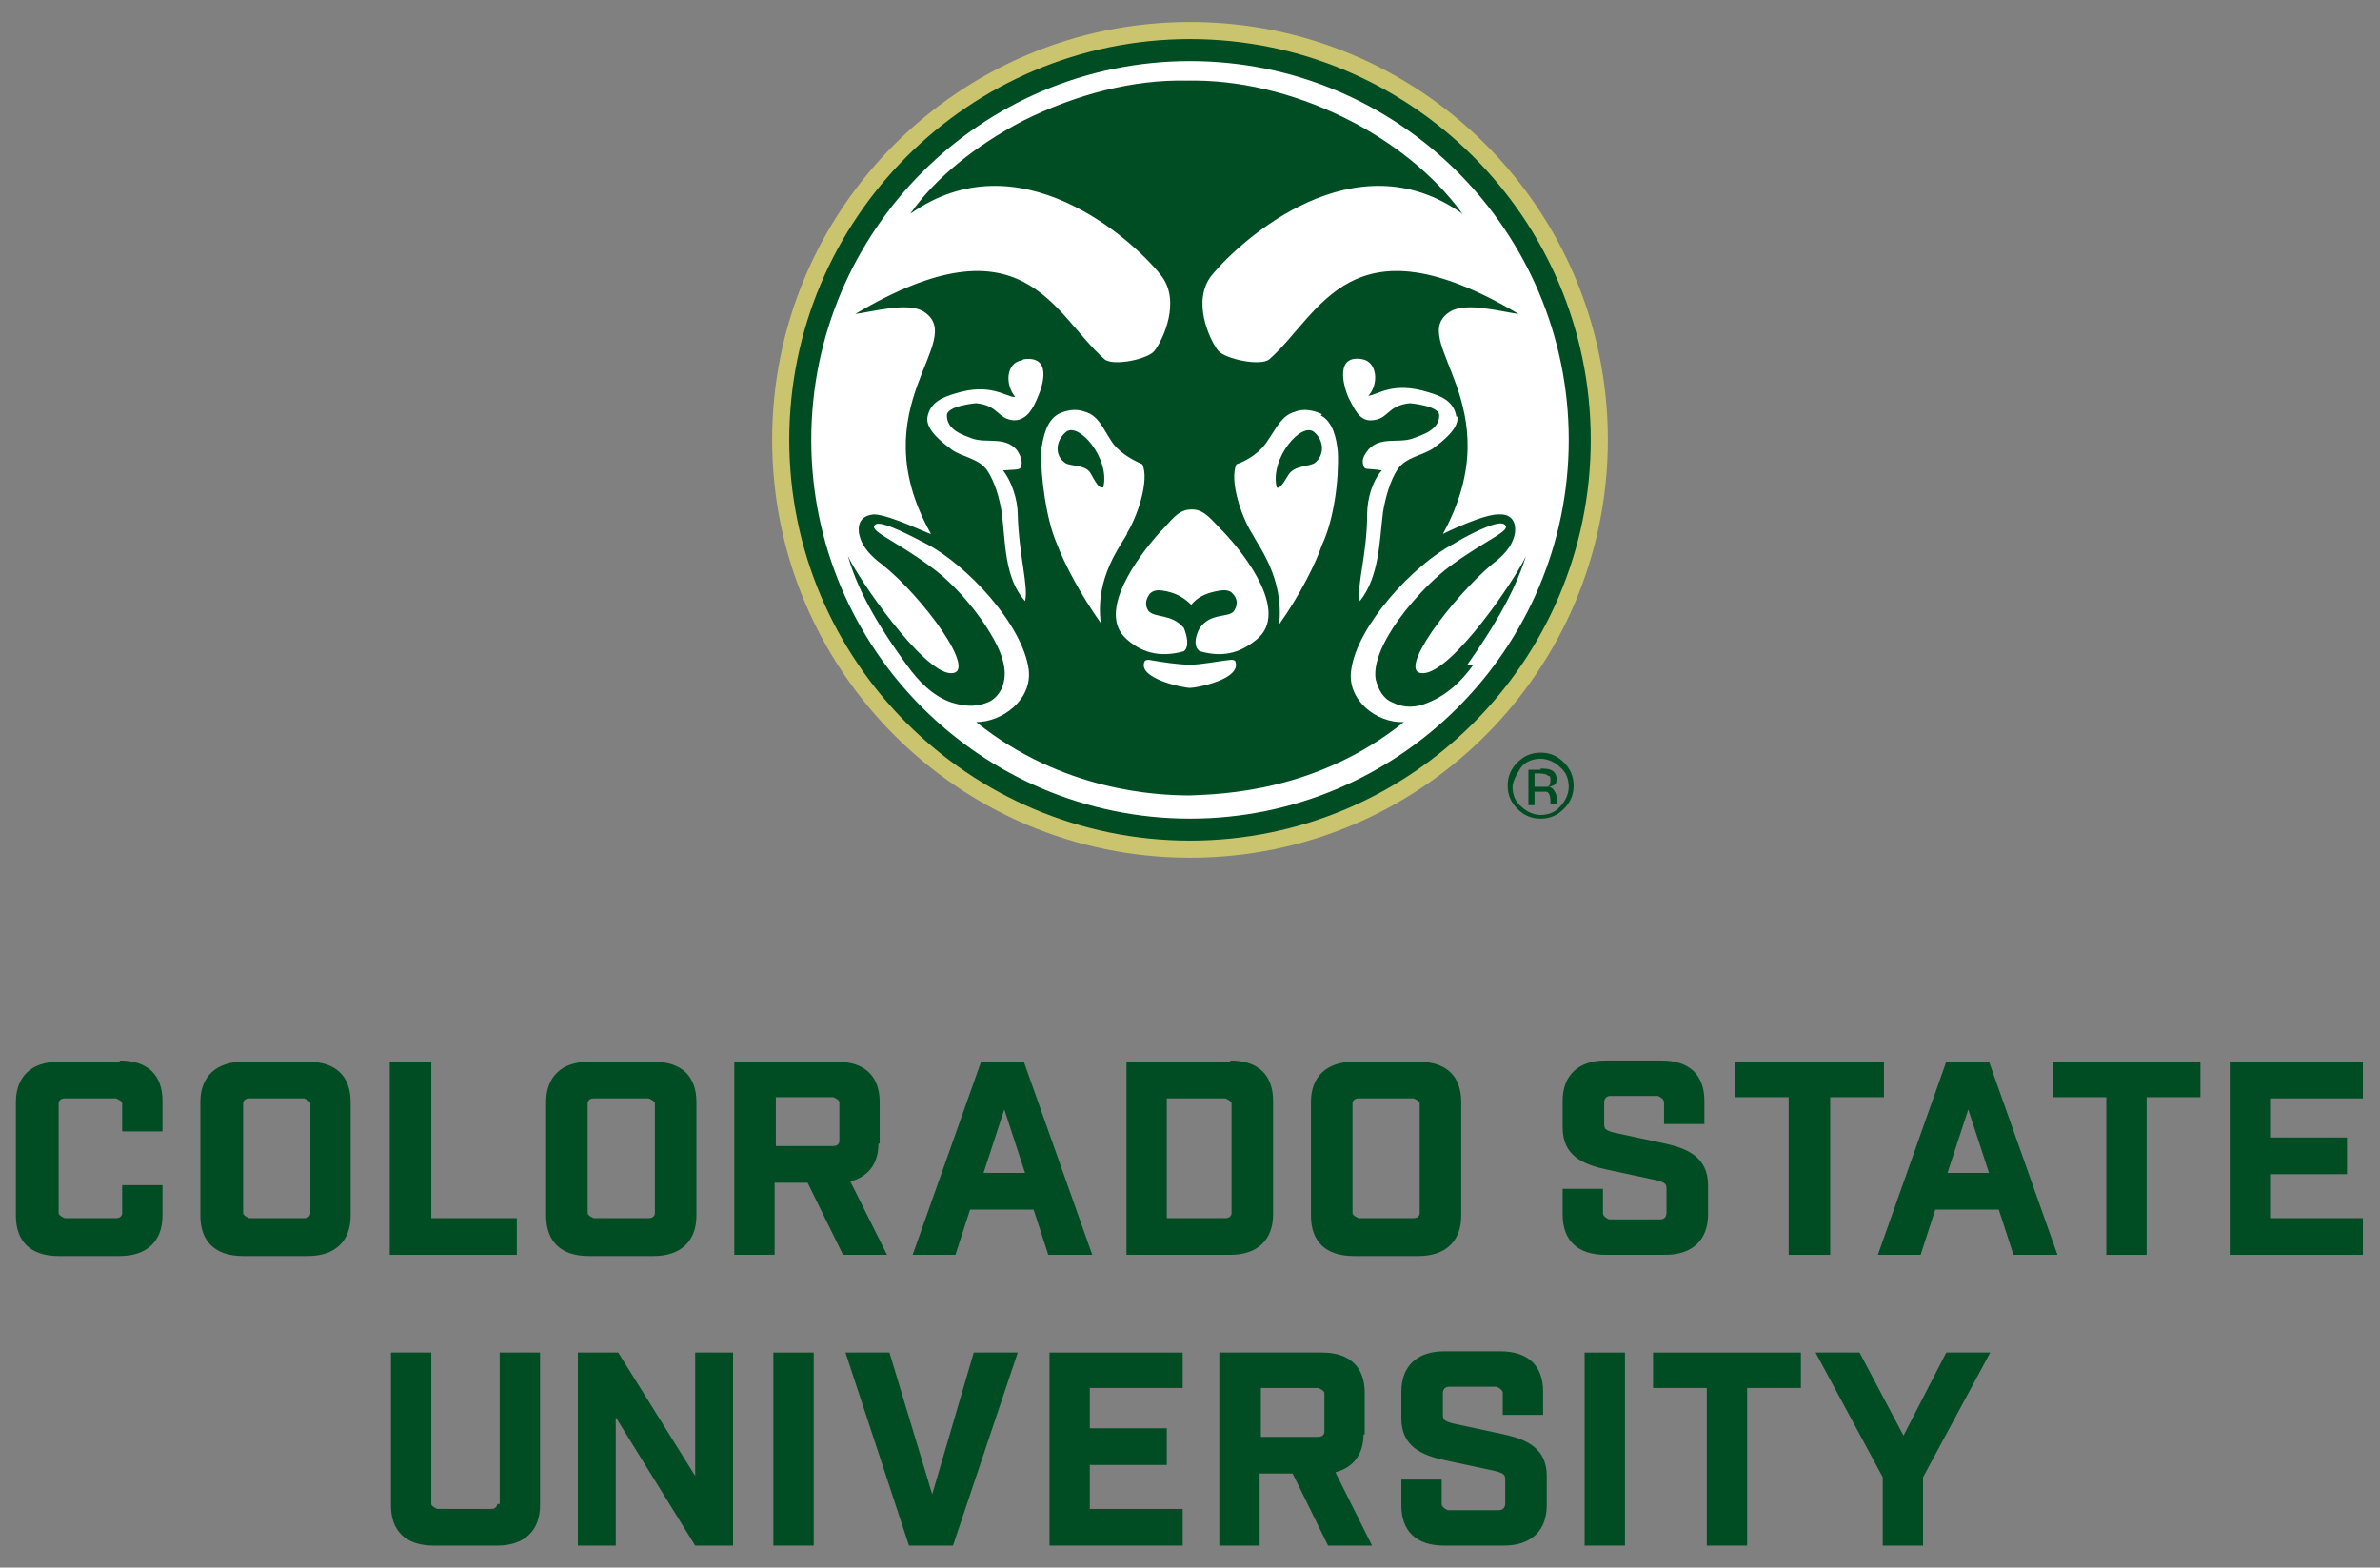 <?xml version="1.0" encoding="UTF-8"?><svg xmlns="http://www.w3.org/2000/svg" xmlns:xlink="http://www.w3.org/1999/xlink" viewBox="0 0 19.48 12.83"><rect x="0" y="0" width="19.48" height="12.83" fill="#808080" stroke="none"/><defs><style>.g,.h{fill:none;}.i{fill:#004c23;}.j{fill:#fff;}.h{stroke:#000;stroke-miterlimit:10;}.k{fill:#cbc46e;}</style><clipPath id="b"><polygon class="g" points="311.12 49.47 147.87 49.47 245.81 -197.26 409.06 -197.26 311.12 49.47"/></clipPath></defs><g id="a"><path class="i" d="M.98,8.69H.48c-.22,0-.35.12-.35.33v.93c0,.21.12.33.35.33h.5c.22,0,.35-.12.35-.33v-.25h-.33v.23s0,.04-.05.04h-.42s-.05-.02-.05-.04v-.9s0-.04.05-.04h.42s.05.02.05.04v.23h.33v-.25c0-.21-.12-.33-.35-.33"/><path class="i" d="M2.52,8.69h-.53c-.22,0-.35.12-.35.33v.93c0,.21.12.33.35.33h.53c.22,0,.35-.12.35-.33v-.93c0-.21-.12-.33-.35-.33M2.54,9.03v.9s0,.04-.05.04h-.45s-.05-.02-.05-.04v-.9s0-.04.05-.04h.45s.05.02.05.04"/><polygon class="i" points="3.53 8.69 3.19 8.69 3.19 10.27 4.23 10.27 4.23 9.97 3.53 9.97 3.53 8.69"/><path class="i" d="M5.35,8.69h-.53c-.22,0-.35.12-.35.33v.93c0,.21.12.33.35.33h.53c.22,0,.35-.12.35-.33v-.93c0-.21-.12-.33-.35-.33M5.36,9.03v.9s0,.04-.05.04h-.45s-.05-.02-.05-.04v-.9s0-.04.05-.04h.45s.05.02.05.04"/><path class="i" d="M7.2,9.36v-.34c0-.21-.12-.33-.35-.33h-.84v1.58h.33v-.59h.27l.29.59h.36l-.3-.6c.15-.04.23-.15.23-.31M6.35,8.98h.47s.05.02.05.04v.32s0,.04-.05.04h-.47v-.41Z"/><path class="i" d="M8.03,8.69l-.56,1.58h.35l.12-.37h.52l.12.37h.36l-.56-1.58h-.36ZM8.38,9.6h-.33l.17-.52.17.52Z"/><path class="i" d="M10.07,8.69h-.85v1.58h.85c.22,0,.35-.12.35-.33v-.93c0-.21-.12-.33-.35-.33M9.55,8.99h.48s.05.02.05.04v.9s0,.04-.05.04h-.48v-.99Z"/><path class="i" d="M11.61,8.69h-.53c-.22,0-.35.12-.35.33v.93c0,.21.12.33.35.33h.53c.22,0,.35-.12.35-.33v-.93c0-.21-.12-.33-.35-.33M11.62,9.03v.9s0,.04-.05.04h-.45s-.05-.02-.05-.04v-.9s0-.04.05-.04h.45s.05.02.05.04"/><path class="i" d="M13.63,9.36l-.42-.09c-.07-.02-.08-.03-.08-.07v-.18s0-.05.05-.05h.39s.05.02.05.05v.18h.33v-.19c0-.21-.12-.33-.35-.33h-.46c-.22,0-.35.12-.35.33v.22c0,.23.17.3.35.34l.42.09c.07.02.08.03.08.07v.2s0,.05-.05.05h-.42s-.05-.02-.05-.05v-.2h-.33v.21c0,.21.12.33.35.33h.49c.22,0,.35-.12.35-.33v-.24c0-.23-.17-.3-.35-.34"/><polygon class="i" points="15.42 8.69 14.2 8.69 14.2 8.98 14.64 8.98 14.64 10.27 14.98 10.27 14.98 8.98 15.42 8.98 15.42 8.69"/><path class="i" d="M15.93,8.69l-.56,1.58h.35l.12-.37h.52l.12.37h.36l-.56-1.58h-.36ZM16.27,9.6h-.33l.17-.52.17.52Z"/><polygon class="i" points="16.8 8.98 17.24 8.98 17.24 10.27 17.57 10.27 17.57 8.98 18.01 8.98 18.01 8.69 16.8 8.69 16.8 8.98"/><polygon class="i" points="18.25 10.27 19.34 10.27 19.34 9.97 18.58 9.97 18.58 9.61 19.21 9.61 19.21 9.31 18.58 9.31 18.58 8.99 19.34 8.99 19.34 8.69 18.25 8.69 18.25 10.27"/><path class="i" d="M4.07,12.31s0,.04-.05.04h-.44s-.05-.02-.05-.04v-1.24h-.33v1.25c0,.21.12.33.35.33h.52c.22,0,.35-.12.35-.33v-1.25h-.33v1.24Z"/><polygon class="i" points="5.69 12.08 5.06 11.07 4.73 11.07 4.73 12.65 5.04 12.65 5.04 11.6 5.69 12.65 6 12.65 6 11.07 5.69 11.07 5.69 12.08"/><rect class="i" x="6.33" y="11.07" width=".33" height="1.58"/><polygon class="i" points="7.63 12.23 7.28 11.07 6.92 11.07 7.44 12.65 7.8 12.65 8.33 11.07 7.97 11.07 7.63 12.23"/><polygon class="i" points="8.59 12.65 9.68 12.65 9.68 12.35 8.92 12.35 8.92 11.99 9.55 11.99 9.55 11.69 8.92 11.69 8.92 11.36 9.68 11.36 9.68 11.07 8.59 11.07 8.59 12.65"/><path class="i" d="M11.17,11.74v-.34c0-.21-.12-.33-.35-.33h-.84v1.58h.33v-.59h.27l.29.59h.36l-.3-.6c.15-.04.23-.15.23-.31M10.32,11.36h.47s.05.02.05.04v.32s0,.04-.05.04h-.47v-.41Z"/><path class="i" d="M12.31,11.74l-.42-.09c-.07-.02-.08-.03-.08-.07v-.18s0-.05.05-.05h.39s.05.02.05.05v.18h.33v-.19c0-.21-.12-.33-.35-.33h-.46c-.22,0-.35.12-.35.33v.22c0,.23.17.3.35.34l.42.09c.07.02.08.03.08.07v.2s0,.05-.05.05h-.42s-.05-.02-.05-.05v-.2h-.33v.21c0,.21.12.33.35.33h.49c.22,0,.35-.12.35-.33v-.24c0-.23-.17-.3-.35-.34"/><rect class="i" x="12.97" y="11.07" width=".33" height="1.58"/><polygon class="i" points="13.53 11.36 13.97 11.36 13.97 12.65 14.3 12.65 14.3 11.36 14.74 11.36 14.74 11.07 13.53 11.07 13.53 11.36"/><polygon class="i" points="15.93 11.07 15.58 11.75 15.22 11.07 14.86 11.07 15.41 12.09 15.41 12.65 15.74 12.65 15.74 12.09 16.29 11.07 15.93 11.07"/><path class="k" d="M13.16,3.6c0,1.89-1.53,3.42-3.42,3.42s-3.42-1.53-3.42-3.42S7.85.18,9.74.18s3.42,1.53,3.42,3.42"/><path class="i" d="M13.02,3.6c0,1.81-1.47,3.28-3.28,3.28s-3.28-1.47-3.28-3.28S7.93.32,9.74.32s3.28,1.47,3.28,3.28"/><path class="j" d="M11.92,3.41c-.02-.13-.13-.17-.23-.2-.29-.09-.41.02-.49.03.09-.1.07-.28-.05-.3-.22-.04-.16.21-.11.32.04.07.08.19.19.18.14-.01.12-.12.31-.14,0,0,.24.02.24.1,0,.12-.14.16-.22.19-.12.04-.26-.02-.36.09-.03.04-.06.08-.04.13.01.04.02.02.15.04-.08.09-.12.24-.12.36,0,.33-.09.59-.06.71.16-.2.16-.49.19-.73.02-.12.06-.26.12-.35.07-.1.2-.11.29-.17.08-.06.21-.16.2-.26"/><path class="j" d="M9.22,4.37c.09-.14.19-.44.13-.57-.09-.04-.2-.1-.26-.2-.06-.09-.1-.2-.21-.23-.08-.03-.16-.01-.22.02-.1.06-.12.19-.14.3,0,.22.04.55.13.76.06.16.19.41.36.65-.05-.38.17-.64.22-.74M8.93,3.88c-.04-.08-.16-.06-.21-.09-.09-.06-.08-.18,0-.25.1-.1.37.21.31.45-.03,0-.04,0-.1-.11"/><path class="j" d="M10.08,5.4c-.11.01-.24.04-.34.04-.1,0-.22-.02-.34-.04-.02,0-.03.01-.03.01-.07.14.31.22.37.22.05,0,.43-.07.37-.22,0,0-.01-.01-.03-.01"/><path class="j" d="M8.36,2.95c-.12.02-.14.19-.05.3-.08,0-.2-.12-.49-.03-.1.03-.21.07-.23.2-.01.1.12.2.2.26.08.06.22.07.29.17.06.09.1.22.12.35.03.24.02.53.19.72.03-.12-.05-.37-.06-.71,0-.12-.05-.27-.12-.36.13-.01.14,0,.15-.04.01-.04-.01-.09-.04-.13-.1-.11-.24-.05-.36-.09-.08-.03-.21-.07-.21-.19,0-.08.24-.1.24-.1.19.02.17.13.31.14.11,0,.16-.11.19-.18.05-.11.12-.35-.11-.32"/><path class="j" d="M9.75,4.17h0s0,0,0,0h0s0,0,0,0c-.11,0-.16.09-.26.19-.17.19-.52.65-.27.87.11.1.26.16.47.1.05-.04.02-.14,0-.19-.1-.12-.24-.08-.29-.14-.04-.06-.01-.11.01-.14.04-.04.09-.03.14-.02.09.02.15.06.2.11h0s0,0,0,0c0,0,0,0,0,0h0c.05-.06.11-.09.2-.11.05-.01.11-.02.14.02.03.03.05.08.01.14-.04.06-.19.01-.28.14-.03.05-.06.15,0,.19.21.06.35,0,.47-.1.26-.22-.09-.68-.27-.87-.1-.1-.16-.19-.26-.19"/><path class="j" d="M10.82,3.39c-.06-.03-.15-.05-.22-.02-.11.03-.15.13-.22.23-.06.1-.17.17-.26.2-.06.13.04.43.13.57.05.1.26.36.22.74.17-.24.3-.5.35-.65.1-.21.14-.54.13-.76-.01-.11-.04-.25-.14-.3M10.76,3.79c-.05.03-.16.02-.21.09-.06.1-.08.12-.1.11-.06-.24.21-.55.31-.45.08.07.08.19,0,.25"/><path class="j" d="M9.74.5c-1.71,0-3.1,1.39-3.1,3.1s1.39,3.1,3.1,3.1,3.1-1.39,3.1-3.1S11.45.5,9.74.5M12.06,5.44c-.1.14-.22.25-.37.31-.09.04-.19.05-.29,0-.08-.03-.12-.11-.14-.19-.02-.12.05-.27.11-.37.08-.14.27-.38.49-.55.31-.23.53-.3.45-.35-.06-.04-.35.12-.41.16-.33.17-.79.67-.84,1.03-.04.25.21.44.43.43-.71.57-1.49.59-1.75.6h0s0,0,0,0c-.26,0-1.04-.03-1.75-.6.21,0,.46-.18.43-.43-.05-.37-.51-.86-.84-1.03-.06-.03-.35-.19-.41-.16-.08.05.14.12.45.35.22.16.41.41.49.55.06.1.13.24.11.37-.01.08-.06.16-.14.19-.1.04-.19.03-.29,0-.15-.05-.27-.17-.37-.31-.19-.26-.39-.57-.48-.89.08.18.61.95.84.96.24.01-.23-.63-.56-.89-.08-.06-.17-.14-.19-.26-.01-.09.03-.14.12-.15.13,0,.47.17.47.16-.59-1.05.31-1.58-.06-1.82-.13-.08-.41,0-.56.02,1.38-.82,1.62,0,2.04.37.07.06.36,0,.41-.07.07-.09.22-.41.05-.62-.23-.29-1.16-1.13-2.05-.5.21-.3.54-.56.92-.76.44-.22.91-.34,1.34-.33h0c.85-.02,1.79.44,2.26,1.09-.88-.63-1.81.21-2.05.5-.17.21-.02.53.05.62.06.07.35.13.42.07.42-.37.66-1.19,2.04-.37-.15-.02-.43-.1-.56-.02-.37.23.52.76-.06,1.82,0,0,.34-.17.47-.16.09,0,.13.06.12.15-.02.12-.11.2-.19.26-.32.27-.8.9-.56.89.24-.01.76-.78.84-.96-.1.32-.29.62-.48.89"/><path class="i" d="M12.8,6.62c-.05.05-.11.08-.19.08s-.14-.03-.19-.08c-.05-.05-.08-.11-.08-.19s.03-.14.08-.19c.05-.05.11-.08.19-.08s.14.03.19.08c.05.05.08.11.08.19s-.03.14-.08.19M12.45,6.28s-.07.1-.07.16.02.12.07.16c.04.04.1.07.16.07s.12-.02.16-.07c.04-.04.07-.1.07-.16s-.02-.12-.07-.16c-.04-.04-.1-.07-.16-.07s-.12.02-.16.07M12.61,6.29s.06,0,.08.01c.03.01.05.04.05.07,0,.03,0,.05-.03.06,0,0-.02.01-.04.01.02,0,.04.01.05.03.01.02.02.03.02.05v.02s0,.01,0,.02c0,0,0,.01,0,.02h0s-.05,0-.05,0c0,0,0,0,0,0s0,0,0,0h0v-.03s0-.06-.03-.07c-.01,0-.03,0-.06,0h-.04v.11h-.05v-.29h.1ZM12.66,6.34s-.03-.01-.06-.01h-.04v.11h.05s.04,0,.05,0c.02,0,.03-.02.03-.05s0-.04-.02-.04"/></g><g id="e"><path class="h" d="M984.1,21.58s4.06-335.56-8.11-370.27c-4.06-19.28-46.63-13.5-46.63-13.5l-1390.93-3.86s-157.48-16.07-216.28,90c-58.8,106.07-79.75,141.42-79.75,141.42,0,0-142.61,27.64-144.63,48.85s-11.49,82.28-5.41,97.71c6.08,15.43-4.06,48.21,18.25,52.07,22.3,3.86,28.39-3.86,28.39-3.86,0,0-20.28-113.78,89.21-115.71,109.49-1.93,91.24,100.28,91.24,100.28H389.02s-7.11-94.5,78.05-94.5c85.16,0,78.07,94.5,78.07,94.5h234.17s204.79-23.14,204.79-23.14Z"/></g></svg>